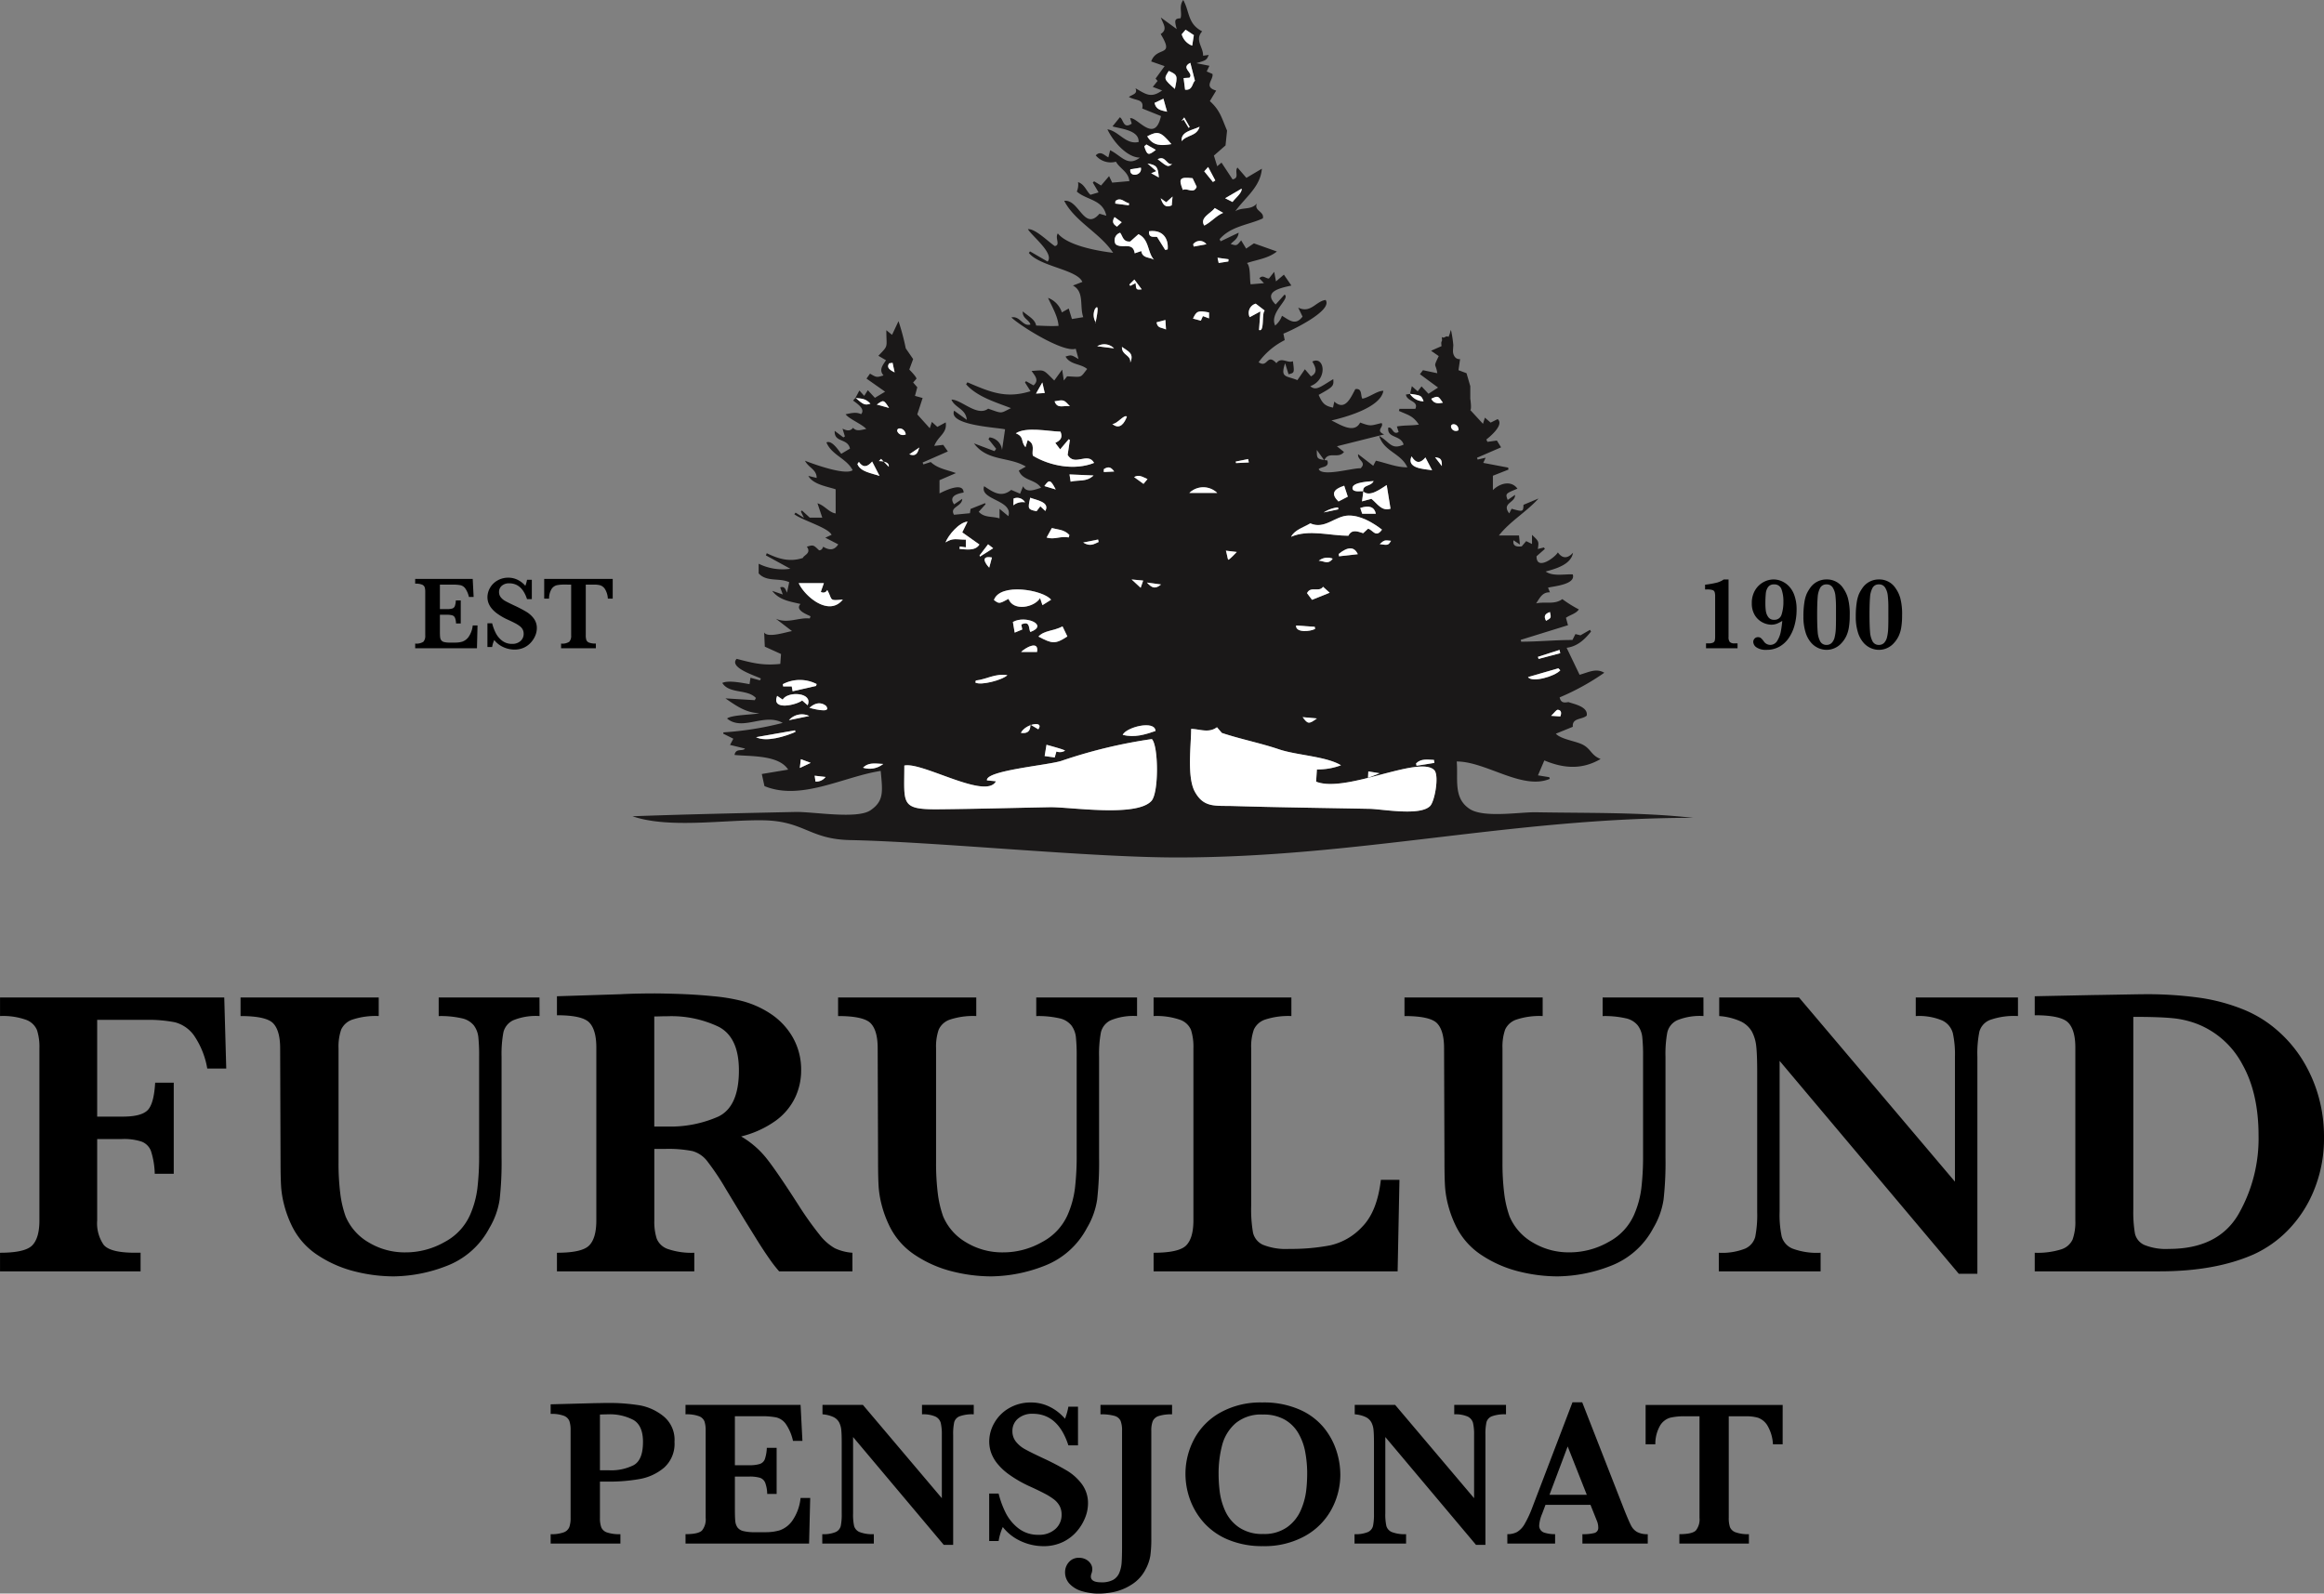 <svg xmlns="http://www.w3.org/2000/svg" xmlns:xlink="http://www.w3.org/1999/xlink" width="443.796" height="304.367" viewBox="0 0 443.796 304.367">
  <rect x="0" y="0" width="443.796" height="304.367" fill="#808080" stroke="none"/>
  <defs>
    <clipPath id="clip-path">
      <rect id="Rectangle_2" data-name="Rectangle 2" width="202.516" height="163.784" fill="none"/>
    </clipPath>
  </defs>
  <g id="Group_7" data-name="Group 7" transform="translate(-738.195 -396.184)">
    <g id="Group_2" data-name="Group 2" transform="translate(858.971 396.184)">
      <g id="Group_1" data-name="Group 1" transform="translate(0)" clip-path="url(#clip-path)">
        <path id="Path_1" data-name="Path 1" d="M42.575,76.015l.758-1.432.921,1.025.693-1.084,1.35,1.459,1.949-1.174-3.553-2.5.67-.947c1.263.744,1.263.744,2.581.341-.919-1.067-.174-1.91.473-2.9l-1.454-.851c2.005-2.1,1.518-1.447,1.518-4.882l1.092.883,1.233-2.613a43.808,43.808,0,0,1,1.382,5.19L53.6,68.583l-.735,2s1.41,1.406,1.365,1.75l-.63.72.791.913-.441,1.644,1.461.407-1.019,3.131,2.384,2.645.4-1.21,1.045.949,1.6-.858c.313,2.11-1.441,2.555-2.184,4.49l1.709-.2.884,1.258L55.411,88.34l.137.361,1.412-.454c1.366,1.265,2.967,1.433,4.811,2.111l-3.135,1.353v2.527c.546-.272,4.571-2.384,4.6-.16q-3.049.5-1.813,2.254l1.554-1.054c-.029,1.51-2.484,1.511-1.57,3.039l3.035-.295c.029-.183.08-.52.126-.818L67.334,96.1l.1.2-1.312,1.444c1.1,1.2,2.572.814,3.974,1.268V97.185l1.687,1.4c.974-3.117-5.566-3.071-4.626-5.72,1.649,1.075,3.228,2.292,5.167.7l1.7.73.574-1.428c.677,1.492,2.619.483,3.429.307-1.076-1.682-3.51-1.317-4.247-3.3l1.348-.759c-3.207-1.932-7.346-.954-9.913-4.432l3.916,1.48.326-.44-1.471-1.851.209-.339a2.694,2.694,0,0,1,2.38,2.424c.183-1.255.368-2.511.579-3.957-1.307-.354-10.92-.737-9.726-3.565l2.415,1.745c-.169-2.112-2.321-2.3-2.926-3.862,1.892-.012,4.918,3.335,7.007,1.733,2.807.971,2.237.947,4.356-.1-2.878-1.125-6.46-2.154-8.565-4.552l.248-.382c4.355,1.866,7.346,3.167,12.055,1.7l-1.064-1.679.2-.235,1.433.8c1.121-.986.3-1.787-.375-2.757,2.532-.15,2.076-.417,4.333,1.825l1.512-2.077c.122.791.2,1.322.32,2.08L83,71.874c2.984.142,2.437.356,3.831-1.4C85.56,69.415,83.608,69.7,82.7,68.1c1.12-.338,1.12-.338,2.484.485-.171-.634-.334-1.232-.536-1.98-2.335.818-10.671-4.39-12.285-5.98,1.672-.354,2.106,1.791,3.637,1.361-.263-.949-1.567-1.161-1.467-2.508,1.13.96,2.33,1.508,2.559,2.7,1.43.052,2.85.146,4.278.06-.139-1.853-1.265-3.679-2.008-5.346A4.387,4.387,0,0,1,82,59.673l1.309-.751.613,2.007,2.165-.353c-.741-2.063.265-4.846-1.971-6.042l1.8-.688C84.889,51.454,77.8,50.92,75.7,48.312l.217-.3,3.358,1.949c1.332-1.56-3.021-4.9-3.755-6.187,1.4-.146,3.974,2.482,5.134,3.224,1.146-.2-.037-1.566.577-2.415,1.823,2.3,7.515,3.344,10.555,3.7-2.488-3.792-7.288-5.943-9.337-9.928,2.845-.344,3.793,5.9,6.737,2.466l1.3.378c-.645-3.148-3.8-2.962-5.63-4.617a3.272,3.272,0,0,0,.232-1.8c1.256.425,1.532,1.628,2.368,2.423l1.552-.461c-.4-.691-.752-1.284-1.1-1.876l.248-.238,1.333.8,1.53-1.792.589,1.245,3.285-.293c-.175-1.771-1.813-2.364-2.566-3.708a3.718,3.718,0,0,1-3.857-1.207c.936-.951,1.634-.007,2.408.38.117-.471.212-.851.341-1.365,2.144,1.05,3.344,3.237,5.68,1.41-2.312,0-4.974-2.806-6.2-5.4,2.211.349,3.444,2.966,5.96,2.423.13-2.278-3.454-2.522-4.988-2.984l1.4-1.738c.717.344.6,2.346,2.268,1.217l-.311-1.039c1.35-.319,4.7,5.024,5.9-.415l-3.58-1.442c.358-1.867-1.1-1.419-2.55-2.2.693-.515,1.741-.563,1.255-1.668,2.016,1.161,2.974,1.957,5.093.42L99.362,16.6l.919-1.137-.384-.455,1.726-2.378-2.564-.894c1.094-3.038,4.571-.683,1.812-5.237,1.372-.889.518-1.829.028-3.158l3.041,2.217c-.495-1.768-.384-1.991.724-2.07C105,2.427,104.29,1.2,105.18,0c1.272,2.3.794,4.517,3.611,5.987-1.493,1.667.255,3.025.171,4.649l1.086-.135c-.436.991-.436.991-2.364,1.566l2.493.5-.519,1.08,1.1.474c.265,1.094-1.8,2.458.712,3.181-.423.7-.817,1.357-1.211,2.013,1.977,1.772,2.265,3.247,3.287,5.631-.1.96-.175,1.676-.295,2.829l-2.217,1.943.632,2.036.82-.694,2.113,3.208c1.406-.278.31-1.489.937-2.267l1.7,1.972,2.957-1.75c-.277,3.448-3.06,5.367-5.079,8.117,1.411-.842,3-.154,4.141-1.485-.675,1.419,1.478,1.511,1.121,2.86-2.707,1.248-6.128,1.47-8.255,3.983.064.132.129.262.193.393l3.443-1.647c-.12,1.234-1,1.56-1.51,2.165,1.143.35,1.143.35,1.99-.7l.954,1.574,1.475-1c-.078-.039,4.4,1.559,4.394,1.553-1.619,1.309-3.672,1.525-5.719,2.2.746.684.475,3.037.707,4.066l2.544-.215-.882-.933c.677-.745,1.177.05,1.829.041l1.009-1.275c.137.733.221,1.19.34,1.82l1.51-1.282,1.43,2.079c-1.9.431-5.566,1.087-3.006,3.617.554-.617,1.11-1.234,1.7-1.893,1.2.743-2.985,3.408-1.792,5.916a4.252,4.252,0,0,0,1.3-1.861c1.295.714,2.54,2.019,3.929.149l-.826-1.717c2.4,1.19,3.388-1.248,5.234-1.453,1.481,2.08-6.994,6.054-8.062,6.425.1.5.176.872.251,1.242a13.846,13.846,0,0,0-4.987,4.221c1.792,1.217,1.539-1.83,3.4.182.957-1.289,2.106.088,3.153-.375.294,2.223.294,2.223-.834,2.491-.187-.6-.375-1.209-.653-2.1-.974,2.852.211,2.336,2.342,3.22l1.432-2.077,1.16,1.358c1.361-.7.894-1.772.256-2.827,2.345-1.169,3.028,3.432-.39,4.71,1.138.963,1.979.077,4.392-1.35.114,1.334,0,1.454-2.791,3.005.666,1.511,1.1,2.11,2.741,2.429l.25-1.148c2.093,1.906,3.179-.855,4.014-2.378,1.378-.221.959,1.248,1.345,1.82,1.236-.2,2.97-1.588,4.01-1.495-.542,3.219-7.28,5.045-9.914,5.658,1.47.665,4.322,2.669,5.478.4,2.094.765,1.957.6,4.093.094.543.733-1.282,1.429.488,2.17l-9.017,2.265,1.35,1.085c-1.079,1.416-3.008-.251-3.75,1.611l-1.44-1.99c0,1.724.008,1.736,2.015,2,.416,1.419-1.071,1.114-1.657,1.661.634,1.522,6.611-.274,8-.155,1.259-1.212-.651-1.525-.472-2.705l2.889,2.221c.166-.319.35-.667.51-.973,2.093.47,3.886,1.27,6.007,1.27-1.206-2.706-4.473-3-5.379-6,2.009,1.126,2.274,2.753,4.666,1.657-.536-1.892-3.188-1.146-2.934-3.234.87-.234.855,1.528,1.982.817l-.339-1.046c1.6-.269,2.634-.13,4.2-.356-1.131-1.717-2.027-1.8-3.8-2.616q.046-.2.092-.395h3.032c.715-1.525-1.664-1.4-1.789-2.738l.767-.105a3.128,3.128,0,0,0,2.593,1.4c-.451-1.111-.451-1.111-2.573-1.426l.339-1.461,1.116.983.737-.943,1.324,1.41,1.83-1.186-3.459-2.553.574-.765,2.74.58c-.3-2.032-.847-.936.273-3.273l-1.463-1.021,2-.883c-.186-1.426.225-.364.044-1.75.506.406.793-.392,1.282,0,.428-.972.2-.708.472-1.338a21.931,21.931,0,0,1,.429,2.69c.077.333-.126,1.261,0,1.766.325,1.307,1.316,1.107,1.316,1.107l-.31,2.121,1.537.58.718,2.473v2.384s.3,2.006,0,2.175l2.425,2.633c.14-.451.228-.734.365-1.178l1.1.947,1.337-.669c1.426,1.173-2.053,3.8-2.161,3.9l.211.443,1.8-.252.806,1.3-4.6,1.991c.041.115.081.231.122.346l1.53-.356c-.217.469-.354.764-.458.989l4.759.9c.019.127.036.255.055.382l-2.973,1.172v2.744c1.4-1.382,3.556-1.868,4.689-.272-2.313.946-2.313.946-1.863,2.153l1.4-.967c.123,1.5-2.657,1.552-1.1,3.532l.441-.885c2.178.607,2.236.584,2.273-.751l2.875-1.205c-2.351,2.6-5.417,4.324-7.571,7.063H169.3c.05.524.093.976.164,1.722l-1.22-.8q-.244,1.4,1.57,1.155l.855-1,1.108.548v-1.744c1.333,1.25,1.333,1.25,1.113,2.7l1.163-.293.186.278-1.593,1.4c-.028,2.84,3.515.245,4.072-.735.841,1.183,1.819,1.242,2.89.069-.362,2.255-3.311,3.064-5.222,3.58,1.393.982,3.56.467,5.176.55.642,1.95-3.692,2.258-4.722,2.537l.364.894c-1.44-.07-1.924,1.049-2.635,2.111,1.711-.4,3.488.3,5-.82a23.981,23.981,0,0,0,3.156,1.969c-.569.83-1.6,1-2.464,1.6l.39,1.416-9.033,2.8.091.347c3.288,0,6.521-.327,9.795-.327l.567-1.128.962.24,1.819-1.046.2.327c-1.221,1.522-2.591,2.833-4.661,3.1l2.477,5.152c1.695-.461,3.16-1.322,4.712-.382a46.019,46.019,0,0,1-8.523,4.7c.251,1.169.982,1,1.689.9.962.365,3.8.849,3.478,2.59-.918.8-2.809.389-2.652,2.128l-3.244,1.322c1.034,1.108,3.907,1.4,5.252,2.149,1.5.84,1.517,1.994,3.3,2.679-3.675,2.156-7.215,1.745-10.748.276-.426,1-.779,1.827-1.216,2.85l2.16.349.1.324c-5.264,2.205-12.168-3.322-17.773-3.322.3,3.39-.708,6.97,2.471,9.063,2.686,1.769,9.615.58,12.614.635,9.987.182,20.1-.036,30.035,1.063-34.428,0-64.039,7.572-98.468,7.57-16.972,0-45.54-2.96-62.507-3.32-7.751-.164-8.725-3.609-16.477-3.776C17.7,156.532,6.956,158.308,0,155.9c10.377-.378,20.753-.6,31.134-.82,3.361-.07,11.753,1.43,14.329-.328,2.621-1.789,2.3-3.637,1.943-7.512-6.991,1.06-15.222,5.79-22.2,2.9-.187-.856-.347-1.584-.505-2.311l5.03-.837c-1.8-2.865-7.4-2.5-10.237-2.8.241-1.375,1.524-.615,2.008-1.22l-2.871-.7.632-1.182-1.927-.962c.013-.084.026-.169.039-.253A60.71,60.71,0,0,0,28.7,138.07c-3.555-1.971-7.668,1.654-10.637-.838.915-.739,5.293-.716,6.143-1.022-2.529-.066-4.411-1.411-6.453-2.826l5.6.344.221-.414c-1.6-1.758-5.107-.734-6.417-2.878,1.2-.576,3.919.029,5.2.228.068-.461.118-.8.18-1.221l1.806.5q.089-.175.18-.35c-.932-.505-6.2-2.066-4.627-3.758,3.182.832,5.108,1.308,8.334.964.03-.4.084-1.1.143-1.887l-3.1-1.408c-.045-1-.078-1.731-.122-2.708.707,1.142,4.444-.164,5.32-.258l-3.092-2.372c2.255,1.007,4.356-.275,6.478-.042l.148-.416c-.587-.33-3.066-1.169-1.909-2.348-2-.485-4.039-.72-5.408-2.508l2.022.691c-.231-.628-.362-.983-.5-1.358.876-.286,1.015.4,1.3,1,.15-.7.286-1.328.428-1.991-1.961-.886-4.287.014-5.838-1.68V107.67a10.355,10.355,0,0,0,6.054.961l-4.673-2.556q.084-.207.166-.413c2.138,1.034,4.317,1.762,6.9.9.183-.57,1.666-.865.755-2.153,1.245-.354,1.245-.354,2.337.7q.562,0,.773-.69c1.268.768,2.183.646,2.884-.447l-2.47-1.279,1.2-.547c-.639-1.38-5.642-2.777-7.114-3.931l.235-.3,1.6.99c-.264-.547-.419-.868-.575-1.19l.187-.225,1.5,1.38h2.388l-.92-2.746c1.41.435,2.185,1.745,3.474,1.943V93.455c-1.588-.536-4.309-.912-5.216-2.563l1.589.389c.019-1.618-1.56-1.942-2.227-3.283,1.614.634,7.683,2.845,9.1,1.807-1.142-2.249-4.01-2.881-5.005-5.307,1.083-.529,2.446,1.749,2.83,2.173l1.668-.986c-.446-2.074-3.046-1.055-2.919-3.395l1.656,1.249.292-.186c-.129-.423-.259-.847-.454-1.484.77.388,1.472.539,2.009-.161.659.728,1.419.433,2.525.217-.81-.916-3.275-1.9-3.944-2.8,1.585-.365,2.173-.369,2.96-.027.923-1.037-.992-2.145-1.533-2.607l.471-.514c1.529,1.343,1.795,1.447,2.84,1.121-.791-.8-1.245-.975-2.868-1.087m96.968,17.834c-.15-1.325,1.478-.871,1.988-1.97-.5.08-4.118.14-4.034,1.379.055.824,1.587.519,2.081.56l-.262,1.942,1.792-.488c1.156.915,1.928,2.416,3.653,1.89-.247-1.532-.473-2.936-.728-4.522-1.182.738-3.251,2.378-4.49,1.21M106.69,139.216c0,3.063-.828,9.182.7,11.98,1.717,3.144,3.909,2.649,7.432,2.754,8.647.258,17.3.361,25.951.531,2.424.048,9.647,1.424,11.559-.546.891-.918,1.758-5.86.782-6.853-2.848-2.9-16.935,4.484-22.56,2.205.054-.83.1-1.505.153-2.33a12.732,12.732,0,0,0,4.594-.794c-2.795-1.707-8.476-1.909-11.83-3.044-3.584-1.213-7.324-1.932-10.921-3.134l-.932-1.087c-1.611,1.181-3.264.335-4.929.317m-54.776,7c0,7.267-.815,8.41,6.443,8.348,7.1-.061,14.2-.262,21.3-.395,3.861-.073,16.567,1.96,19.44-1.193,1.457-1.6,1.346-10.592.084-11.821a95.437,95.437,0,0,0-17.316,4.179c-2.686.839-14.482,1.844-14.171,3.706l1.715.176c-1.894,3.616-14.126-3.788-17.5-3M83.1,86.885c.128-.861.276-1.851.423-2.84l-.207-.164-1.645,1.94-.929-1.234c.9-.44,1.489-.932.994-2.144-2.328-.059-6.568-.988-8.532.314,1.683.7.847,1.481,1.848,2.654l.418-1.351c1.561.754.7,2.145,1,2.977,3.277,1.984,8,2.851,11.685,1.37-1.221-2.167-3.7.763-5.058-1.523m53.62,15.437c.643-1.317,1.81-.8,2.816-.485l.933-.857c.9.186,1.474,1.856,2.664.178-1.738-1.335-4.094-2.739-6.4-2.69-2.566.055-4.521,2.724-7.289,1.488-1.157.71-3.022,1.244-3.665,2.565,3.37-1.464,7.36-.2,10.945-.2m-64.916,12.06c.935,2.433,4.944,1.64,6.032-.152.187.556.291.865.454,1.352l1.651-1.037c-1.508-1.885-9.743-3.294-10.914.052.989.744.989.744,2.776-.214m-40.054-3.006c1.06,2.409,5.729,6.524,8.42,3.136-2.754.248-1.877.13-2.977-1.831a.825.825,0,0,1-1.222.356l.58-1.661ZM99.609,49.617c-1.306-1.435-.869-3.861-2.979-4.895l-1.57,1.4c-1.388.135-1.44-1.074-1.929-1.671a1.506,1.506,0,0,0-.859,2.189c1.2.984,3.3-.573,3.64,1.739l1.262-.435c.2,1.428,1.587,1.121,2.436,1.669M63.991,99.625c-1.58.11-3.655,2.542-4.213,3.977,1.436-.927,2.083-.531,3.881-.531v1.463L62.5,104.37l-.049.474c1.272.084,3.009.437,3.8-.844l-3.277-2.322,1.011-2.053M27.631,132.9c-1.18,2.955,3.8,1.7,4.772.885l1.048.909c1.119-2.467-3.809-2.748-4.762-1.077l-1.058-.716m54.5-13.269c-1.707.913-3.519.744-4.6,1.95,2.568,1.327,3.155,1.54,5.519-.031l-.921-1.919m-7.875-.361c1.752-.812,1.361.8,1.729,1.429,3.605-1.335-.991-3.275-3.332-1.907.115.683.221,1.308.342,2.03l1.447-.6c-.063-.321-.118-.606-.186-.956M30.585,132.029l4.477-1.018q.056-.182.11-.364a6.989,6.989,0,0,0-6.459.026c.022.142.043.284.063.426h1.635c.05.273.1.549.173.93m69.3,7.583c-.1-2.145-5.643-.709-6.271.747,2.255.561,4.215-.034,6.271-.747m3.031-112.089c-2.042-2.4-2.567-2.563-4.613-1.491,1.073,1.9,2.76,1.815,4.613,1.491m16.735,35.5c1.094.455.461-3.192,1.085-3.7l-1.717-1.323a1.834,1.834,0,0,0-1.148,2.581l2.038-1.1c-.1,1.354-.178,2.44-.259,3.543M106.962,34.036c-2.449-.272-2.729.053-1.852,2.248.82-.491,2.054.868,2.635-.61l-.783-1.638m-.43-22.043c-2.008,1.025.762,1.9-.173,2.851l-1.113.068c.1.807.193,1.513.284,2.218,1.465.179,1.355-1.3,1.88-1.716-.326-1.27-.6-2.318-.878-3.421M79.064,142.248c-.133.811-.235,1.433-.352,2.151l1.924.278c.112-.4.2-.725.321-1.145a1.884,1.884,0,0,0,1.62-.14c.255-.132-3.008-1-3.513-1.144M83.3,102.642c.046-.152.092-.3.138-.454-.948-1.07-2.322-1.054-3.354-1.338l-1,1.806c1.515.476,2.533-.311,4.214-.015M78.84,97.6c.949-1.734-1.792-2.08-2.882-2.535-.484,2.168-.454,2.23,1.205,2.585l.725-.947.952.9m22.9-49.853.465-.122c.2-2.085-.965-3.809-3.56-3.455-.132,1.514,1.272.909,1.548,1.106l1.547,2.471M136.6,94.862c-.217-.662-.452-1.379-.687-2.093-2.2.708-2.5,1.639-1.094,3.008l1.78-.916m-3.463,18.347-1.262-1.137c-.777,1.131-2.356-.215-3.063,1.219l.955,1.272,3.371-1.354M109.2,43.081c1.382-.7,2.242-1.862,3.6-2.426l-1.6-.921c-.69.98-2.991,1.861-2.005,3.347M43.241,88.22l-.285.409c.573,1.508,2.816,1.772,4.227,2.272l-1.415-2.748c-.947,1.088-1.742,1.206-2.528.067m133.941,39.8-.369-.379-5.8,1.675c.759,1.113,5.134-.116,6.168-1.3m-28.4-40.859c-1.039,2.3,2.3,2.412,3.923,2.645-.4-.755-.792-1.509-1.277-2.436-1.013,1.207-1.82,1.132-2.646-.208m-45.2-70.177c.558-2.565.525-2.658-1.152-3.44-.986,1.525-.986,1.525,1.152,3.44M83.676,92c1.521-.382,3.025.111,4.374-1.187l-4.59-.2c.074.47.135.869.217,1.391M23.6,140.8c1.96,1,5.648-.167,7.524-1.014-.029-.1-.057-.2-.085-.293L23.6,140.8m82.744-46.649h5.321a3.813,3.813,0,0,0-5.321,0m.858-87.439-1.58-1.038-.738.877a3.236,3.236,0,0,0,2,2.171c.117-.745.215-1.371.315-2.01M65.577,129.967l-.1.382c1.025.643,5.258-.5,6.117-1.4-2.311-.378-4.069.835-6.012,1.014M110.1,59.677c-2.1-.406-2.375-.291-3.062,1.169l1.5.4.391-.874,1.17.434Zm-1.8-35.469c-1.379.678-3.658.909-3.413,2.757.941-1.241,2.857-.873,3.413-2.757M77.5,139.294c1.215-1.686-2.438-1.1-3.325.681q1.883.28,1.812-1.582l1.513.9M99.7,19.651c.278,1.263,1.132,1.4,2.392,1.686-.271-.963-.461-1.635-.7-2.491l-1.69.8m16.616,16.383-3.139,1.83,1.414.717c.321-.543,1.937-1.8,1.725-2.548M44.032,146.626a4.15,4.15,0,0,0,3.856-.716c-1.606-.087-2.816-.318-3.856.716m82.7-27.158c-.106,1.45,2.758,1.145,3.632.645l-.07-.4-3.563-.248M33.784,135.194c-.174-.083,4.561,1.352,3.153-.411q-1.466-1.087-3.153.411M77.26,124.528c.419-2.422-2.448-.656-3.042,0Zm75.882,21.18-.091-.574c-1.191-.037-2.43-.3-3.41.666q.041.226.082.451l3.419-.543M83.534,77.581c-1.16-1.255-1.16-1.255-2.921-.936.509,1.518,1.719.742,2.921.936m93.639,47.173-.135-.629-4.126,1.32c.041.135.081.27.122.4l4.139-1.1M98.144,27.591l-.406.342c.546,1.812.837,1.773,2.205.69l-1.8-1.032m43.813,70.528q-.4-1.945-2.977-1.1c.179.531.272.8.371,1.1Zm-7.086,7.682q.027.222.054.443l3.587-.4q-1-2.2-3.641-.047M94.416,79.569c-.522-.489-1.926,1.5-2.787,1.4,1.489,1.256,2.37-.288,2.787-1.4M33.757,136.75a3.275,3.275,0,0,0-3.875.8l3.875-.8M110.845,34.76l.456-.29-1.369-2.576-.742.83,1.656,2.036m-10.813-2.073-.974.4,1.459.808c-.18-2.046-.392-2.35-2.163-2.672l1.678,1.465m-6.557,33.57c-.073,1.616,1.766,1.5,1.584,3,.8-1.81-.45-2.154-1.584-3m9.66-28.72-1.209,1.09-1.062-.76c.367,1.012.767,1.955,2.116,1.359.039-.421.076-.831.155-1.689m51.623,39.375c-.918-1.341-.918-1.341-2.218-.758.5.978,1.325.94,2.218.758M100.089,61.56c.169,1.209,1.041.963,1.8,1.373-.044-.711-.073-1.164-.114-1.815l-1.685.442M95.075,32.343c-.274,1.613,2.344,1.222,2.011-.323l-2.011.323M80.829,93.489c-1-1.9-1.234-1.971-2.166-.652l2.166.652m-14.549,12.6c.032.071.063.142.094.213l2.505-1.591-.969-.755-1.631,2.134m47.041-.913c.092.141.372,1.705.438,1.729.2.076,1.621-1.463,1.646-1.481l-2.084-.248M91.962,66.531a2.608,2.608,0,0,0-3.207-.4l3.207.4m3.885-13.145-.969.969.2.24,1-.519c.116,1.282.116,1.282,1.174,1.191l-1.407-1.881M88.5,61.61c-.411,1.191,1.043-4.291-.17-2.6a2.69,2.69,0,0,0,.17,2.6m11.794-31.2c1.947,1.523,1.947,1.523,2.788.913-1.105.288-1.278-1.733-2.788-.913M98.352,91.5c-.94-.4-1.617-.933-2.556-.375l1.794,1.295.762-.919m-.109,19.764c1.062,1.17,1.662,1.21,2.691.369l-2.691-.369m-25.5-14.746a2.759,2.759,0,0,1,2.237-.571,1.745,1.745,0,0,0-2.2-.721l-.033,1.292M133.713,106.7a2.632,2.632,0,0,0-2.656.412c.834-.077,1.776.863,2.656-.412m-65.069-.218c-2.235-.413-1.3,1.129-.517,1.94l.517-1.94m9.624-33.428-1.2,2.119,1.666-.107c-.149-.647-.262-1.142-.462-2.012M49,77.911c-1.029-1.581-1.029-1.581-2.344-.643L49,77.911m40.019,25.608-.1-.474-2.851.57c1.367.867,2.139.244,2.953-.1m3.2-65.128q-.016.246-.032.491l2.591.332c.017-.127.034-.254.052-.381-.865-.179-1.58-1.267-2.611-.443m-.171,3.07c-.623,1.039-.115,1.41.461,1.834l.913-.847-1.374-.986m15.023,5.188.094.447,2.426-.446a1.572,1.572,0,0,0-2.52,0M175.2,116.9c-1.05.354-1.188.88-.735,1.675.984-.557.984-.557.735-1.675M127.981,136.97c.992,1.338,1.192,1.367,2.719.25l-2.719-.25M34.792,148.154q.082.56.164,1.119a2.237,2.237,0,0,0,1.923-.878l-2.087-.241m110.073-44.86c-1.282-.149-1.282-.149-2.167.626,1.607.235,1.607.235,2.167-.626M48.941,89.155c.1-.614-.344-1.023-1.9-1.09l.43-.437,1.471,1.527m104.322-1.827,1.3,1.683c.029-1.31-.211-1.539-1.3-1.683M52.187,82.964c-.175-1.311-1.816-1.457-1.612-.591a1.169,1.169,0,0,0,1.612.591m105.564-.8c.022-1.328-1.517-1.42-1.436-.642a.947.947,0,0,0,1.436.642m19.428,54.674c.272-.629.2-1.2-.453-1.271-.3-.033-.673.574-1.3,1.153l1.75.118M34.047,145.7,32.16,145c-.071.586-.125,1.019-.2,1.669l2.09-.974M95.32,110.68l1.728,1.591.48-1.382-2.208-.209m39.475-13.4c-.019-.125-.039-.25-.057-.375a6.228,6.228,0,0,0-2.734.967l2.792-.593m-21-47.34c.011-.141.022-.282.033-.423l-2.1-.286c.089.4.151.682.221,1l1.85-.287M117.7,88.326q-.065-.326-.131-.652l-2.366.481c.019.1.036.194.055.292l2.442-.121M105.37,22.43l-.543.7.427-.291.95,1.58.215-.156L105.37,22.43M54.778,85.472,52.866,86.78c1.468.511,1.624-.5,1.912-1.308m87.9,62.216-2.155-.351c-.018.369-.033.685-.059,1.221l2.214-.871M49.672,69.3l-.654.091c-.484.734-.086,1.175,1.046,1.729-.175-.813-.283-1.317-.392-1.82M90.011,89.61c0,.181,0,.363-.006.544l1.988-.1c-.755-1.1-1.365-.831-1.981-.448" fill="#1a1818"/>
        <path id="Path_2" data-name="Path 2" d="M137.783,179.782c1.665.018,3.317.864,4.929-.317l.931,1.086c3.6,1.2,7.338,1.921,10.922,3.134,3.354,1.135,9.035,1.337,11.83,3.045a12.733,12.733,0,0,1-4.6.793c-.054.826-.1,1.5-.152,2.331,5.625,2.279,19.712-5.1,22.56-2.205.975.992.108,5.934-.782,6.852-1.912,1.971-9.135.594-11.559.546-8.649-.17-17.3-.274-25.951-.532-3.523-.105-5.715.391-7.432-2.754-1.528-2.8-.7-8.917-.7-11.98" transform="translate(-31.093 -40.565)" fill="#fff"/>
        <path id="Path_3" data-name="Path 3" d="M67.067,187.446c3.373-.786,15.606,6.617,17.5,3l-1.716-.176c-.312-1.863,11.486-2.868,14.171-3.707a95.439,95.439,0,0,1,17.316-4.179c1.262,1.228,1.373,10.223-.083,11.821-2.874,3.154-15.579,1.121-19.44,1.193-7.1.134-14.2.334-21.3.395-7.257.062-6.443-1.081-6.443-8.348" transform="translate(-15.153 -41.225)" fill="#fff"/>
        <path id="Path_4" data-name="Path 4" d="M104.482,110.853c1.354,2.287,3.836-.644,5.058,1.524-3.682,1.481-8.409.615-11.686-1.371-.3-.832.557-2.223-1-2.977l-.418,1.351c-1-1.172-.165-1.952-1.848-2.654,1.964-1.3,6.2-.372,8.532-.313.5,1.211-.09,1.7-.995,2.144l.93,1.233,1.645-1.94.208.164c-.147.989-.294,1.978-.423,2.84" transform="translate(-21.379 -23.968)" fill="#fff"/>
        <path id="Path_5" data-name="Path 5" d="M173.457,131.079c-3.584,0-7.575-1.263-10.945.2.642-1.321,2.508-1.855,3.665-2.565,2.768,1.236,4.724-1.433,7.289-1.488,2.31-.05,4.666,1.354,6.4,2.69-1.19,1.678-1.763.008-2.664-.178l-.933.857c-1.006-.319-2.173-.832-2.816.485" transform="translate(-36.733 -28.757)" fill="#fff"/>
        <path id="Path_6" data-name="Path 6" d="M91.968,147.26c-1.787.958-1.787.958-2.776.214,1.171-3.346,9.405-1.936,10.914-.052l-1.651,1.037c-.163-.488-.267-.8-.454-1.352-1.088,1.793-5.1,2.585-6.032.152" transform="translate(-20.16 -32.878)" fill="#fff"/>
        <path id="Path_7" data-name="Path 7" d="M41.027,143.9h4.8l-.58,1.661a.825.825,0,0,0,1.222-.356c1.1,1.961.224,2.08,2.977,1.831-2.691,3.388-7.36-.728-8.42-3.136" transform="translate(-9.274 -32.527)" fill="#fff"/>
        <path id="Path_8" data-name="Path 8" d="M126.5,62.6c-.849-.548-2.232-.241-2.436-1.669l-1.262.435c-.344-2.312-2.439-.755-3.64-1.739a1.506,1.506,0,0,1,.859-2.189c.489.6.541,1.806,1.93,1.671l1.57-1.4c2.11,1.034,1.673,3.46,2.979,4.895" transform="translate(-26.894 -12.983)" fill="#fff"/>
        <path id="Path_9" data-name="Path 9" d="M180.229,120.906c1.239,1.166,3.309-.474,4.491-1.211.255,1.586.482,2.991.729,4.522-1.725.526-2.5-.975-3.653-1.89l-1.793.488.262-1.942Z" transform="translate(-40.687 -27.055)" fill="#fff"/>
        <path id="Path_10" data-name="Path 10" d="M81.449,128.721l-1.011,2.053,3.278,2.322c-.794,1.28-2.532.928-3.8.843l.049-.473,1.157.163v-1.463c-1.8,0-2.445-.4-3.881.532.558-1.436,2.633-3.867,4.213-3.977" transform="translate(-17.458 -29.095)" fill="#fff"/>
        <path id="Path_11" data-name="Path 11" d="M35.647,171.62l1.057.715c.954-1.669,5.881-1.389,4.763,1.078l-1.049-.909c-.974.813-5.953,2.07-4.771-.885" transform="translate(-8.017 -38.715)" fill="#fff"/>
        <path id="Path_12" data-name="Path 12" d="M104.768,154.575l.921,1.919c-2.364,1.571-2.951,1.358-5.519.031,1.079-1.206,2.891-1.037,4.6-1.95" transform="translate(-22.642 -34.939)" fill="#fff"/>
        <path id="Path_13" data-name="Path 13" d="M95.468,153.832c.068.35.123.635.186.956l-1.447.6c-.122-.722-.228-1.347-.343-2.03,2.341-1.368,6.938.572,3.333,1.907-.368-.628.022-2.241-1.729-1.429" transform="translate(-21.216 -34.558)" fill="#fff"/>
        <path id="Path_14" data-name="Path 14" d="M38.97,169.957c-.071-.381-.122-.657-.173-.93H37.162c-.021-.142-.043-.284-.063-.426a6.991,6.991,0,0,1,6.459-.026c-.036.122-.074.242-.11.364l-4.477,1.018" transform="translate(-8.386 -37.927)" fill="#fff"/>
        <path id="Path_15" data-name="Path 15" d="M127.229,180.067c-2.056.712-4.015,1.308-6.271.747.628-1.456,6.169-2.892,6.271-.747" transform="translate(-27.341 -40.455)" fill="#fff"/>
        <path id="Path_16" data-name="Path 16" d="M131.629,34.942c-1.853.324-3.54.409-4.613-1.49,2.046-1.073,2.57-.91,4.613,1.49" transform="translate(-28.71 -7.418)" fill="#fff"/>
        <path id="Path_17" data-name="Path 17" d="M154.031,79.957c.081-1.1.159-2.19.258-3.543l-2.038,1.1a1.834,1.834,0,0,1,1.148-2.581l1.717,1.323c-.624.512.009,4.159-1.085,3.7" transform="translate(-34.377 -16.937)" fill="#fff"/>
        <path id="Path_18" data-name="Path 18" d="M137.527,43.953c.28.584.514,1.074.783,1.637-.58,1.477-1.815.118-2.635.611-.876-2.2-.6-2.521,1.852-2.248" transform="translate(-30.565 -9.916)" fill="#fff"/>
        <path id="Path_19" data-name="Path 19" d="M137.269,15.5l.878,3.421c-.524.42-.414,1.895-1.88,1.716-.09-.705-.18-1.411-.284-2.218l1.114-.067c.935-.948-1.837-1.826.173-2.851" transform="translate(-30.737 -3.503)" fill="#fff"/>
        <path id="Path_20" data-name="Path 20" d="M102.052,183.791c.505.139,3.767,1.012,3.513,1.144a1.884,1.884,0,0,1-1.62.14c-.118.42-.21.746-.321,1.145l-1.925-.278c.118-.718.22-1.34.353-2.151" transform="translate(-22.987 -41.543)" fill="#fff"/>
        <path id="Path_21" data-name="Path 21" d="M106.4,132.1c-1.681-.3-2.7.491-4.214.015l1-1.806c1.032.285,2.406.269,3.354,1.338l-.138.454" transform="translate(-23.097 -29.453)" fill="#fff"/>
        <path id="Path_22" data-name="Path 22" d="M100.944,125.359l-.952-.9-.724.946c-1.659-.355-1.69-.417-1.206-2.585,1.091.455,3.832.8,2.882,2.535" transform="translate(-22.104 -27.763)" fill="#fff"/>
        <path id="Path_23" data-name="Path 23" d="M130.552,60.628,129,58.157c-.277-.2-1.68.408-1.548-1.105,2.6-.354,3.763,1.369,3.56,3.454l-.465.122" transform="translate(-28.808 -12.885)" fill="#fff"/>
        <path id="Path_24" data-name="Path 24" d="M175.73,121.955l-1.779.916c-1.406-1.368-1.1-2.3,1.093-3.008.235.714.47,1.431.687,2.093" transform="translate(-39.126 -27.093)" fill="#fff"/>
        <path id="Path_25" data-name="Path 25" d="M170.762,145.939l-3.371,1.354-.955-1.272c.707-1.435,2.286-.089,3.063-1.219l1.262,1.136" transform="translate(-37.62 -32.731)" fill="#fff"/>
        <path id="Path_26" data-name="Path 26" d="M141.017,54.686c-.985-1.485,1.314-2.367,2-3.347l1.6.921c-1.36.563-2.22,1.722-3.6,2.426" transform="translate(-31.82 -11.604)" fill="#fff"/>
        <path id="Path_27" data-name="Path 27" d="M55.786,113.965c.785,1.139,1.581,1.021,2.528-.067l1.415,2.748c-1.411-.5-3.655-.763-4.227-2.272l.285-.409" transform="translate(-12.545 -25.745)" fill="#fff"/>
        <path id="Path_28" data-name="Path 28" d="M227.126,165.3c-1.033,1.179-5.408,2.409-6.168,1.295l5.8-1.674.369.379" transform="translate(-49.944 -37.278)" fill="#fff"/>
        <path id="Path_29" data-name="Path 29" d="M192.172,112.619c.827,1.34,1.633,1.416,2.646.209.485.926.881,1.681,1.277,2.436-1.618-.233-4.962-.344-3.923-2.645" transform="translate(-43.393 -25.456)" fill="#fff"/>
        <path id="Path_30" data-name="Path 30" d="M133.3,20.942c-2.138-1.916-2.138-1.916-1.151-3.44,1.676.782,1.709.876,1.151,3.44" transform="translate(-29.727 -3.956)" fill="#fff"/>
        <path id="Path_31" data-name="Path 31" d="M108.05,118.465c-.081-.522-.144-.922-.217-1.391l4.59.2c-1.349,1.3-2.853.8-4.374,1.186" transform="translate(-24.374 -26.463)" fill="#fff"/>
        <path id="Path_32" data-name="Path 32" d="M30.5,181.534l7.439-1.307c.028.1.056.2.084.293-1.875.847-5.563,2.012-7.524,1.014" transform="translate(-6.893 -40.738)" fill="#fff"/>
        <path id="Path_33" data-name="Path 33" d="M137.406,121.328a3.812,3.812,0,0,1,5.321,0Z" transform="translate(-31.059 -27.181)" fill="#fff"/>
        <path id="Path_34" data-name="Path 34" d="M137.837,8.366c-.1.638-.2,1.265-.315,2.008a3.23,3.23,0,0,1-2-2.17l.738-.877,1.58,1.039" transform="translate(-30.632 -1.656)" fill="#fff"/>
        <path id="Path_35" data-name="Path 35" d="M84.7,167.607c1.943-.179,3.7-1.392,6.012-1.014-.859.9-5.091,2.039-6.117,1.4l.1-.382" transform="translate(-19.121 -37.639)" fill="#fff"/>
        <path id="Path_36" data-name="Path 36" d="M179.734,120.652c-.5-.041-2.026.265-2.081-.56-.083-1.238,3.535-1.3,4.035-1.378-.511,1.1-2.139.645-1.989,1.971l.036-.032" transform="translate(-40.155 -26.833)" fill="#fff"/>
        <path id="Path_37" data-name="Path 37" d="M141.364,77.046v1.133l-1.169-.435c-.139.31-.277.618-.392.874l-1.5-.4c.687-1.459.963-1.575,3.062-1.169" transform="translate(-31.261 -17.369)" fill="#fff"/>
        <path id="Path_38" data-name="Path 38" d="M138.926,31.277c-.556,1.884-2.473,1.516-3.413,2.757-.245-1.848,2.034-2.079,3.413-2.757" transform="translate(-30.626 -7.07)" fill="#fff"/>
        <path id="Path_39" data-name="Path 39" d="M99.164,179.682l-1.513-.9q.071,1.862-1.812,1.582c.887-1.778,4.54-2.367,3.325-.681" transform="translate(-21.663 -40.388)" fill="#fff"/>
        <path id="Path_40" data-name="Path 40" d="M128.818,25.155l1.69-.8.7,2.491c-1.259-.288-2.114-.423-2.392-1.686" transform="translate(-29.117 -5.504)" fill="#fff"/>
        <path id="Path_41" data-name="Path 41" d="M149.37,46.558c.212.746-1.4,2-1.725,2.548l-1.414-.717,3.139-1.83" transform="translate(-33.053 -10.524)" fill="#fff"/>
        <path id="Path_42" data-name="Path 42" d="M56.89,189.214c1.041-1.035,2.251-.8,3.857-.716a4.151,4.151,0,0,1-3.857.716" transform="translate(-12.859 -42.588)" fill="#fff"/>
        <path id="Path_43" data-name="Path 43" d="M163.736,154.359l3.563.248q.034.2.069.4c-.874.5-3.738.8-3.632-.645" transform="translate(-37.009 -34.891)" fill="#fff"/>
        <path id="Path_44" data-name="Path 44" d="M43.65,174.424q1.687-1.5,3.152-.411c1.409,1.763-3.327.328-3.152.411" transform="translate(-9.865 -39.23)" fill="#fff"/>
        <path id="Path_45" data-name="Path 45" d="M98.935,160.535H95.893c.594-.656,3.46-2.422,3.042,0" transform="translate(-21.675 -36.007)" fill="#fff"/>
        <path id="Path_46" data-name="Path 46" d="M196.844,188.078l-3.419.543q-.041-.226-.082-.451c.981-.964,2.219-.7,3.411-.666l.091.574" transform="translate(-43.702 -42.369)" fill="#fff"/>
        <path id="Path_47" data-name="Path 47" d="M107.077,99.913c-1.2-.193-2.412.582-2.921-.936,1.761-.32,1.761-.32,2.921.936" transform="translate(-23.543 -22.332)" fill="#fff"/>
        <path id="Path_48" data-name="Path 48" d="M227.672,161.005l-4.139,1.1q-.06-.2-.122-.4l4.126-1.32.135.629" transform="translate(-50.499 -36.251)" fill="#fff"/>
        <path id="Path_49" data-name="Path 49" d="M126.688,35.65l1.8,1.032c-1.368,1.083-1.659,1.121-2.205-.69l.406-.342" transform="translate(-28.544 -8.058)" fill="#fff"/>
        <path id="Path_50" data-name="Path 50" d="M182.546,126.379H179.94c-.1-.295-.192-.568-.37-1.1q2.58-.845,2.976,1.1" transform="translate(-40.589 -28.26)" fill="#fff"/>
        <path id="Path_51" data-name="Path 51" d="M174.26,136.392q2.645-2.148,3.642.046l-3.587.4c-.019-.148-.036-.295-.054-.443" transform="translate(-39.389 -30.589)" fill="#fff"/>
        <path id="Path_52" data-name="Path 52" d="M121.176,102.784c-.418,1.11-1.3,2.654-2.788,1.4.861.1,2.265-1.888,2.788-1.4" transform="translate(-26.76 -23.215)" fill="#fff"/>
        <path id="Path_53" data-name="Path 53" d="M42.484,176.6l-3.875.8a3.276,3.276,0,0,1,3.875-.8" transform="translate(-8.727 -39.849)" fill="#fff"/>
        <path id="Path_54" data-name="Path 54" d="M142.733,44.075l-1.655-2.036.743-.83,1.369,2.575-.457.291" transform="translate(-31.889 -9.315)" fill="#fff"/>
        <path id="Path_55" data-name="Path 55" d="M128.756,41.805l-1.678-1.465c1.772.322,1.984.626,2.163,2.672l-1.459-.808.974-.4" transform="translate(-28.724 -9.118)" fill="#fff"/>
        <path id="Path_56" data-name="Path 56" d="M120.773,85.607c1.134.843,2.385,1.187,1.584,3,.182-1.492-1.657-1.381-1.584-3" transform="translate(-27.298 -19.35)" fill="#fff"/>
        <path id="Path_57" data-name="Path 57" d="M132.592,48.5c-.079.858-.117,1.267-.156,1.689-1.348.6-1.748-.347-2.115-1.359l1.061.76,1.21-1.09" transform="translate(-29.457 -10.962)" fill="#fff"/>
        <path id="Path_58" data-name="Path 58" d="M199.307,99.044c-.893.182-1.72.219-2.218-.759,1.3-.581,1.3-.581,2.218.759" transform="translate(-44.549 -22.132)" fill="#fff"/>
        <path id="Path_59" data-name="Path 59" d="M129.32,79.409,131,78.966c.04.651.07,1.106.115,1.816-.758-.41-1.631-.165-1.8-1.374" transform="translate(-29.231 -17.849)" fill="#fff"/>
        <path id="Path_60" data-name="Path 60" d="M122.835,41.695l2.011-.323c.334,1.545-2.286,1.936-2.011.323" transform="translate(-27.76 -9.352)" fill="#fff"/>
        <path id="Path_61" data-name="Path 61" d="M103.8,120.34l-2.167-.652c.933-1.32,1.169-1.251,2.167.652" transform="translate(-22.973 -26.851)" fill="#fff"/>
        <path id="Path_62" data-name="Path 62" d="M85.637,136.45l1.631-2.135.969.756-2.505,1.59-.094-.212" transform="translate(-19.357 -30.36)" fill="#fff"/>
        <path id="Path_63" data-name="Path 63" d="M146.416,135.892l2.084.248c-.026.019-1.443,1.558-1.646,1.482-.066-.025-.346-1.588-.438-1.73" transform="translate(-33.095 -30.716)" fill="#fff"/>
        <path id="Path_64" data-name="Path 64" d="M117.882,85.73l-3.208-.4a2.609,2.609,0,0,1,3.208.4" transform="translate(-25.92 -19.199)" fill="#fff"/>
        <path id="Path_65" data-name="Path 65" d="M123.555,68.977l1.407,1.88c-1.058.091-1.058.091-1.174-1.19l-1,.519-.2-.24.969-.969" transform="translate(-27.709 -15.591)" fill="#fff"/>
        <path id="Path_66" data-name="Path 66" d="M114.219,78.748a2.7,2.7,0,0,1-.17-2.6c1.214-1.69-.241,3.792.17,2.6" transform="translate(-25.721 -17.138)" fill="#fff"/>
        <path id="Path_67" data-name="Path 67" d="M129.584,39.238c1.51-.82,1.683,1.2,2.788.913-.841.611-.841.611-2.788-.913" transform="translate(-29.29 -8.825)" fill="#fff"/>
        <path id="Path_68" data-name="Path 68" d="M126.329,118.041l-.762.92-1.794-1.295c.939-.557,1.617-.023,2.556.375" transform="translate(-27.977 -26.543)" fill="#fff"/>
        <path id="Path_69" data-name="Path 69" d="M126.934,143.757l2.691.368c-1.029.842-1.629.8-2.691-.368" transform="translate(-28.691 -32.494)" fill="#fff"/>
        <path id="Path_70" data-name="Path 70" d="M93.987,124.284q.016-.645.032-1.292a1.744,1.744,0,0,1,2.2.721,2.755,2.755,0,0,0-2.236.571" transform="translate(-21.244 -27.767)" fill="#fff"/>
        <path id="Path_71" data-name="Path 71" d="M171.988,137.8c-.88,1.275-1.822.334-2.657.412a2.634,2.634,0,0,1,2.657-.412" transform="translate(-38.275 -31.099)" fill="#fff"/>
        <path id="Path_72" data-name="Path 72" d="M88.284,137.556l-.517,1.939c-.788-.81-1.718-2.351.517-1.939" transform="translate(-19.639 -31.077)" fill="#fff"/>
        <path id="Path_73" data-name="Path 73" d="M100.776,94.385c.2.871.313,1.365.462,2.012l-1.666.107c.406-.714.708-1.248,1.2-2.119" transform="translate(-22.507 -21.334)" fill="#fff"/>
        <path id="Path_74" data-name="Path 74" d="M191.872,97.187c2.121.314,2.121.314,2.573,1.426a3.124,3.124,0,0,1-2.593-1.4l.02-.024" transform="translate(-43.365 -21.968)" fill="#fff"/>
        <path id="Path_75" data-name="Path 75" d="M62.631,100.291l-2.344-.643c1.315-.937,1.315-.937,2.344.643" transform="translate(-13.627 -22.38)" fill="#fff"/>
        <path id="Path_76" data-name="Path 76" d="M114.159,133.614c-.814.34-1.587.963-2.953.1l2.851-.57c.034.158.069.316.1.474" transform="translate(-25.136 -30.094)" fill="#fff"/>
        <path id="Path_77" data-name="Path 77" d="M119.153,49.515c1.031-.825,1.745.264,2.611.441-.017.128-.034.255-.052.382l-2.591-.332.033-.491" transform="translate(-26.925 -11.123)" fill="#fff"/>
        <path id="Path_78" data-name="Path 78" d="M118.858,53.569l1.374.986-.913.847c-.576-.423-1.084-.795-.461-1.834" transform="translate(-26.801 -12.108)" fill="#fff"/>
        <path id="Path_79" data-name="Path 79" d="M138.351,60.087a1.572,1.572,0,0,1,2.52,0l-2.426.446-.094-.447" transform="translate(-31.272 -13.439)" fill="#fff"/>
        <path id="Path_80" data-name="Path 80" d="M226.087,151.034c.248,1.118.248,1.118-.735,1.675-.453-.794-.315-1.32.735-1.675" transform="translate(-50.882 -34.139)" fill="#fff"/>
        <path id="Path_81" data-name="Path 81" d="M165.357,176.972l2.719.25c-1.526,1.118-1.726,1.088-2.719-.25" transform="translate(-37.376 -40.002)" fill="#fff"/>
        <path id="Path_82" data-name="Path 82" d="M44.953,191.422l2.087.241a2.235,2.235,0,0,1-1.923.878q-.082-.56-.164-1.119" transform="translate(-10.161 -43.268)" fill="#fff"/>
        <path id="Path_83" data-name="Path 83" d="M55.009,98.205c1.624.112,2.077.284,2.868,1.087-1.046.327-1.311.222-2.84-1.121l-.028.033" transform="translate(-12.434 -22.19)" fill="#fff"/>
        <path id="Path_84" data-name="Path 84" d="M186.54,133.439c-.56.861-.56.861-2.167.627.885-.775.885-.775,2.167-.627" transform="translate(-41.675 -30.144)" fill="#fff"/>
        <path id="Path_85" data-name="Path 85" d="M62.679,114.747l-1.471-1.527-.43.437c1.558.067,2,.476,1.9,1.09" transform="translate(-13.738 -25.592)" fill="#fff"/>
        <path id="Path_86" data-name="Path 86" d="M198.023,112.834c1.087.143,1.327.372,1.3,1.683l-1.3-1.683" transform="translate(-44.76 -25.504)" fill="#fff"/>
        <path id="Path_87" data-name="Path 87" d="M66.952,106.863a1.17,1.17,0,0,1-1.613-.591c-.2-.867,1.438-.721,1.613.591" transform="translate(-14.765 -23.898)" fill="#fff"/>
        <path id="Path_88" data-name="Path 88" d="M203.4,105.825a.947.947,0,0,1-1.436-.642c-.082-.779,1.458-.687,1.436.642" transform="translate(-45.651 -23.663)" fill="#fff"/>
        <path id="Path_89" data-name="Path 89" d="M228.413,176.426l-1.75-.118c.624-.58,1-1.186,1.3-1.153.656.072.724.642.453,1.271" transform="translate(-51.234 -39.591)" fill="#fff"/>
        <path id="Path_90" data-name="Path 90" d="M43.379,188.047l-2.09.973c.079-.649.132-1.082.2-1.668l1.887.7" transform="translate(-9.333 -42.348)" fill="#fff"/>
        <path id="Path_91" data-name="Path 91" d="M123.158,143l2.207.208c-.193.559-.313.9-.479,1.383L123.158,143" transform="translate(-27.838 -32.324)" fill="#fff"/>
        <path id="Path_92" data-name="Path 92" d="M173.346,125.581l-2.792.593a6.228,6.228,0,0,1,2.734-.967l.058.375" transform="translate(-38.551 -28.301)" fill="#fff"/>
        <path id="Path_93" data-name="Path 93" d="M146.423,64.318l-1.849.288c-.07-.314-.132-.6-.22-1l2.1.286-.035.423" transform="translate(-32.629 -14.378)" fill="#fff"/>
        <path id="Path_94" data-name="Path 94" d="M151.347,113.931l-2.443.121c-.018-.1-.036-.2-.054-.292l2.366-.481c.043.217.087.435.131.652" transform="translate(-33.645 -25.605)" fill="#fff"/>
        <path id="Path_95" data-name="Path 95" d="M135.985,28.98l1.049,1.833-.215.156-.95-1.58-.427.291.543-.7" transform="translate(-30.615 -6.55)" fill="#fff"/>
        <path id="Path_96" data-name="Path 96" d="M70.217,110.434c-.289.808-.445,1.819-1.912,1.308l1.912-1.308" transform="translate(-15.439 -24.962)" fill="#fff"/>
        <path id="Path_97" data-name="Path 97" d="M183.7,190.718l-2.214.871c.026-.536.041-.852.059-1.221l2.156.351" transform="translate(-41.022 -43.03)" fill="#fff"/>
        <path id="Path_98" data-name="Path 98" d="M63.928,89.54l.392,1.82c-1.132-.554-1.529-.995-1.046-1.729l.654-.091" transform="translate(-14.256 -20.239)" fill="#fff"/>
        <path id="Path_99" data-name="Path 99" d="M116.3,115.682c.616-.383,1.226-.655,1.981.448l-1.988.1c0-.181,0-.363.006-.544" transform="translate(-26.286 -26.072)" fill="#fff"/>
      </g>
    </g>
    <path id="Path_110" data-name="Path 110" d="M-179.6-38.729h-3.626a15.888,15.888,0,0,0-2.565-6.365,6.527,6.527,0,0,0-3.587-2.469,25.673,25.673,0,0,0-5.535-.463h-9.335v18.477h4.9q3.472,0,4.706-1.2t1.466-5.285h3.549v17.4h-3.626a15.509,15.509,0,0,0-.714-4.32,3.087,3.087,0,0,0-1.774-1.813,10.687,10.687,0,0,0-3.761-.5h-4.745V-9.721A7.2,7.2,0,0,0-203-5.053q1.254,1.5,5.96,1.5h1.08V0H-222.8V-3.549q4.783,0,6.153-1.408t1.369-4.764V-42.586a10.44,10.44,0,0,0-.463-3.491,3.586,3.586,0,0,0-2.1-1.967,13.066,13.066,0,0,0-4.957-.714v-3.549h42.817Zm59.829-10.029a11.426,11.426,0,0,0-5.034.81,3.442,3.442,0,0,0-1.871,2.314A22.438,22.438,0,0,0-127.025-41v19.287a64.224,64.224,0,0,1-.366,8,14.872,14.872,0,0,1-1.948,5.42,15.444,15.444,0,0,1-8.2,7.271A28.642,28.642,0,0,1-147.662.964a30.555,30.555,0,0,1-7.387-.945,22.763,22.763,0,0,1-7.078-3.105,13.946,13.946,0,0,1-4.976-5.67,21.122,21.122,0,0,1-1.427-3.877,19.033,19.033,0,0,1-.6-3.665q-.1-1.717-.1-4.494l-.077-21.794q0-3.395-1.331-4.783t-6.23-1.389v-3.549h26.385v3.549a14.06,14.06,0,0,0-5.015.675,3.616,3.616,0,0,0-2.16,1.929,9.974,9.974,0,0,0-.5,3.568v21.794a46.294,46.294,0,0,0,.328,5.883,20.521,20.521,0,0,0,1.022,4.417,10.445,10.445,0,0,0,4.455,5,13.288,13.288,0,0,0,6.924,1.871,14.994,14.994,0,0,0,7.541-1.987,10.835,10.835,0,0,0,4.841-5.15,18.316,18.316,0,0,0,1.408-5.111,52.127,52.127,0,0,0,.328-6.307V-41a33.471,33.471,0,0,0-.154-3.78,4.572,4.572,0,0,0-.849-2.179,4,4,0,0,0-2.3-1.369,18.03,18.03,0,0,0-4.417-.424v-3.549h19.249ZM-60.021,0h-14a26.288,26.288,0,0,1-1.909-2.469q-1.138-1.62-2.488-3.8t-2.237-3.607l-3.549-5.863a49.22,49.22,0,0,0-3.607-5.381,5.383,5.383,0,0,0-2.777-1.852,23.9,23.9,0,0,0-5.3-.405h-1.967V-9.721A10.682,10.682,0,0,0-97.4-6.249,3.507,3.507,0,0,0-95.22-4.243a13.913,13.913,0,0,0,5,.694V0h-26.23V-3.549q4.783,0,6.153-1.389t1.369-4.783V-42.74q0-3.356-1.331-4.764t-6.191-1.408v-3.626l12.112-.386q1.389-.077,3.182-.116t3.337-.039q1.2,0,3.973.077,3.9.116,7.291.463a34.385,34.385,0,0,1,5.362.887,18.2,18.2,0,0,1,5.5,2.43,13.356,13.356,0,0,1,4.243,4.475A12.435,12.435,0,0,1-69.819-38.3a12.037,12.037,0,0,1-1.138,5.092,11.756,11.756,0,0,1-3.665,4.4,19.154,19.154,0,0,1-6.654,3.047,17.385,17.385,0,0,1,4.783,4.108q1.967,2.449,6.172,9.007A63.854,63.854,0,0,0-66.309-7,9.947,9.947,0,0,0-63.4-4.417a9.438,9.438,0,0,0,3.375.868ZM-81.7-38.381q0-6.249-3.8-8.293a20.93,20.93,0,0,0-9.933-2.044q-.849,0-1.331.019t-1.1.019v21.023h2.43a22.589,22.589,0,0,0,9.779-1.89Q-81.7-31.438-81.7-38.381ZM-5.67-48.758a11.426,11.426,0,0,0-5.034.81,3.442,3.442,0,0,0-1.871,2.314A22.438,22.438,0,0,0-12.922-41v19.287a64.224,64.224,0,0,1-.366,8,14.872,14.872,0,0,1-1.948,5.42,15.444,15.444,0,0,1-8.2,7.271A28.642,28.642,0,0,1-33.56.964,30.555,30.555,0,0,1-40.947.019a22.763,22.763,0,0,1-7.078-3.105A13.946,13.946,0,0,1-53-8.756a21.122,21.122,0,0,1-1.427-3.877,19.033,19.033,0,0,1-.6-3.665q-.1-1.717-.1-4.494L-55.2-42.586q0-3.395-1.331-4.783t-6.23-1.389v-3.549h26.385v3.549a14.06,14.06,0,0,0-5.015.675,3.616,3.616,0,0,0-2.16,1.929,9.973,9.973,0,0,0-.5,3.568v21.794a46.293,46.293,0,0,0,.328,5.883A20.522,20.522,0,0,0-42.7-10.492a10.445,10.445,0,0,0,4.455,5,13.288,13.288,0,0,0,6.924,1.871,14.994,14.994,0,0,0,7.541-1.987,10.835,10.835,0,0,0,4.841-5.15,18.316,18.316,0,0,0,1.408-5.111A52.126,52.126,0,0,0-17.2-22.18V-41a33.47,33.47,0,0,0-.154-3.78,4.572,4.572,0,0,0-.849-2.179,4,4,0,0,0-2.3-1.369,18.03,18.03,0,0,0-4.417-.424v-3.549H-5.67ZM44.438-17.474,44.09,0h-46.6V-3.549q4.822,0,6.21-1.389T5.092-9.721V-42.586a10.589,10.589,0,0,0-.463-3.53,3.53,3.53,0,0,0-2.141-1.948,13.723,13.723,0,0,0-5-.694v-3.549H23.8v3.549a14.319,14.319,0,0,0-4.957.656,3.633,3.633,0,0,0-2.2,1.909,9.769,9.769,0,0,0-.521,3.607V-12.5a26.027,26.027,0,0,0,.347,5.092,3.388,3.388,0,0,0,1.89,2.334,11.813,11.813,0,0,0,5.053.791,39.57,39.57,0,0,0,7.773-.675,11.9,11.9,0,0,0,6.172-3.587q2.835-2.912,3.53-8.93Zm58.054-31.284a11.426,11.426,0,0,0-5.034.81,3.442,3.442,0,0,0-1.871,2.314A22.438,22.438,0,0,0,95.24-41v19.287a64.224,64.224,0,0,1-.366,8,14.872,14.872,0,0,1-1.948,5.42,15.445,15.445,0,0,1-8.2,7.271A28.642,28.642,0,0,1,74.6.964,30.555,30.555,0,0,1,67.216.019a22.763,22.763,0,0,1-7.078-3.105,13.946,13.946,0,0,1-4.976-5.67,21.122,21.122,0,0,1-1.427-3.877,19.033,19.033,0,0,1-.6-3.665q-.1-1.717-.1-4.494l-.077-21.794q0-3.395-1.331-4.783T45.4-48.758v-3.549H71.787v3.549a14.06,14.06,0,0,0-5.015.675,3.616,3.616,0,0,0-2.16,1.929,9.973,9.973,0,0,0-.5,3.568v21.794a46.293,46.293,0,0,0,.328,5.883,20.522,20.522,0,0,0,1.022,4.417,10.445,10.445,0,0,0,4.455,5A13.288,13.288,0,0,0,76.84-3.626a14.994,14.994,0,0,0,7.541-1.987,10.835,10.835,0,0,0,4.841-5.15,18.316,18.316,0,0,0,1.408-5.111,52.126,52.126,0,0,0,.328-6.307V-41a33.47,33.47,0,0,0-.154-3.78,4.572,4.572,0,0,0-.849-2.179,4,4,0,0,0-2.3-1.369,18.03,18.03,0,0,0-4.417-.424v-3.549h19.249Zm60.06,0a13.758,13.758,0,0,0-5.362.752,3.374,3.374,0,0,0-2.006,2.218A20.889,20.889,0,0,0,154.8-41V.463H151.25L117.034-40.194v28.815a19.957,19.957,0,0,0,.405,4.764A3.548,3.548,0,0,0,119.5-4.34a13.315,13.315,0,0,0,5.362.791V0H105.423V-3.549a11.831,11.831,0,0,0,5.034-.791,3.434,3.434,0,0,0,1.929-2.276,21.993,21.993,0,0,0,.366-4.764V-38.073q0-3.24-.174-4.86a7.627,7.627,0,0,0-.829-2.835,4.787,4.787,0,0,0-2.141-1.967,12,12,0,0,0-4.108-1.022v-3.549h15.237l29.779,35.18V-41a18.991,18.991,0,0,0-.405-4.494,3.743,3.743,0,0,0-2.006-2.411,11.377,11.377,0,0,0-5.073-.849v-3.549h19.519Zm58.44,23.067a26.1,26.1,0,0,1-1.929,10.241,23.584,23.584,0,0,1-4.976,7.618,21.72,21.72,0,0,1-6.519,4.59Q200.239,0,189.631,0H165.753V-3.549a15.053,15.053,0,0,0,5.015-.636,3.562,3.562,0,0,0,2.218-1.909,9.931,9.931,0,0,0,.521-3.626V-42.74q0-3.395-1.389-4.783t-6.365-1.389v-3.626l11.225-.231q.579,0,4.706-.077t4.783-.077a73.091,73.091,0,0,1,10.936.694,35.933,35.933,0,0,1,8.236,2.237,22.721,22.721,0,0,1,6.326,3.877,24.688,24.688,0,0,1,4.88,5.67,27.3,27.3,0,0,1,3.067,6.924A28.1,28.1,0,0,1,220.992-25.69Zm-12.5-.231q0-8.139-3.105-13.636a16.658,16.658,0,0,0-8.428-7.618,17.753,17.753,0,0,0-4.918-1.177q-2.6-.251-7.464-.251v36.761a24.464,24.464,0,0,0,.309,4.61,3.143,3.143,0,0,0,1.813,2.2,10.949,10.949,0,0,0,4.667.752q9.374,0,13.25-6.558A29.074,29.074,0,0,0,208.494-25.922Z" transform="translate(961 639)"/>
    <path id="Path_111" data-name="Path 111" d="M-94-19.434a6.1,6.1,0,0,1-2.012,4.951,9.879,9.879,0,0,1-4.736,2.168,33.11,33.11,0,0,1-5.732.479h-1.758v6.914a5.134,5.134,0,0,0,.254,1.816,1.793,1.793,0,0,0,1.094.977,7.388,7.388,0,0,0,2.559.332V0h-13.32V-1.8a6.69,6.69,0,0,0,2.51-.352,1.815,1.815,0,0,0,1.055-1,5.177,5.177,0,0,0,.244-1.777V-21.641a5.286,5.286,0,0,0-.234-1.768,1.815,1.815,0,0,0-1.055-1,6.6,6.6,0,0,0-2.52-.361V-26.6l7.559-.2q.586-.02,1.279-.029t1.1-.02q.41-.01,1.211-.01,1,0,1.484.02a37.415,37.415,0,0,1,4.473.449A10.083,10.083,0,0,1-96.2-24.4,5.787,5.787,0,0,1-94-19.434Zm-6.016.039q0-3.164-1.846-4.229a9.663,9.663,0,0,0-4.854-1.064q-.547,0-1.523.039V-14h1.8a9.546,9.546,0,0,0,4.648-.986Q-100.02-15.977-100.02-19.395ZM-68.086-8.711-68.3,0H-91.895V-1.8q2.441,0,3.145-.7a3.364,3.364,0,0,0,.7-2.422V-21.562a5.5,5.5,0,0,0-.225-1.768,1.777,1.777,0,0,0-1.055-1,6.823,6.823,0,0,0-2.568-.361v-1.8h21.973l.352,6.875h-1.8a9.154,9.154,0,0,0-1.4-3.271,3.208,3.208,0,0,0-1.777-1.211,14.393,14.393,0,0,0-2.959-.225h-4.961v9.355h2.7a6.56,6.56,0,0,0,2.07-.244,1.553,1.553,0,0,0,.957-.928,7.579,7.579,0,0,0,.371-2.148h1.875v8.809h-1.8a6.409,6.409,0,0,0-.391-2.158,1.648,1.648,0,0,0-.986-.928,6.717,6.717,0,0,0-2.061-.234h-2.734v6.23q0,1.563.078,2.285a2.491,2.491,0,0,0,.42,1.2,1.95,1.95,0,0,0,1.113.693,8.639,8.639,0,0,0,2.2.215h2.129a9.483,9.483,0,0,0,2.568-.342,4.991,4.991,0,0,0,2.393-1.758,9.2,9.2,0,0,0,1.641-4.443Zm31.23-15.977a6.966,6.966,0,0,0-2.715.381,1.709,1.709,0,0,0-1.016,1.123,10.577,10.577,0,0,0-.2,2.422v21h-1.8L-59.9-20.352v14.59A10.1,10.1,0,0,0-59.7-3.35,1.8,1.8,0,0,0-58.652-2.2a6.742,6.742,0,0,0,2.715.4V0h-9.844V-1.8a5.99,5.99,0,0,0,2.549-.4,1.739,1.739,0,0,0,.977-1.152,11.135,11.135,0,0,0,.186-2.412V-19.277q0-1.641-.088-2.461a3.862,3.862,0,0,0-.42-1.436,2.424,2.424,0,0,0-1.084-1,6.074,6.074,0,0,0-2.08-.518v-1.8h7.715L-42.949-8.672v-12.09a9.616,9.616,0,0,0-.205-2.275,1.9,1.9,0,0,0-1.016-1.221,5.761,5.761,0,0,0-2.568-.43v-1.8h9.883ZM-15.039-7.6a7.3,7.3,0,0,1-.527,2.607,9.172,9.172,0,0,1-1.592,2.637A8.121,8.121,0,0,1-19.844-.3a8.451,8.451,0,0,1-3.75.791A10.294,10.294,0,0,1-27.783-.43a9.193,9.193,0,0,1-3.525-2.734,10.586,10.586,0,0,0-.8,2.676h-1.8V-9.551h1.8a17.877,17.877,0,0,0,1.348,3.672A8.688,8.688,0,0,0-28.33-2.92a6.035,6.035,0,0,0,3.857,1.24,4.56,4.56,0,0,0,3.193-1.094,3.566,3.566,0,0,0,1.2-2.754,3.465,3.465,0,0,0-.371-1.641,3.981,3.981,0,0,0-1.074-1.26,12.309,12.309,0,0,0-1.924-1.191q-1.221-.635-2.783-1.338a23.126,23.126,0,0,1-3.945-2.285,11.062,11.062,0,0,1-2.334-2.236A7.157,7.157,0,0,1-33.6-17.539a6.628,6.628,0,0,1-.3-1.973,7.166,7.166,0,0,1,.957-3.506,7.54,7.54,0,0,1,2.8-2.832,8.155,8.155,0,0,1,4.268-1.1,7.878,7.878,0,0,1,3.535.83,9.057,9.057,0,0,1,2.91,2.275,11.994,11.994,0,0,0,.645-2.3h1.836v7.383h-1.836q-1.953-6.035-6.8-6.035a4.142,4.142,0,0,0-2.822.928,3.028,3.028,0,0,0-1.064,2.393,3.155,3.155,0,0,0,.664,2,5.718,5.718,0,0,0,1.748,1.455q1.084.605,3.506,1.738a49.586,49.586,0,0,1,4.58,2.4,9.893,9.893,0,0,1,2.793,2.559A6.093,6.093,0,0,1-15.039-7.6ZM1.016-24.687a7.714,7.714,0,0,0-2.549.322,1.83,1.83,0,0,0-1.143.986,4.89,4.89,0,0,0-.273,1.816V-1.016a23.283,23.283,0,0,1-.186,3.34,8.291,8.291,0,0,1-.889,2.559A7.428,7.428,0,0,1-6.758,7.861a10.207,10.207,0,0,1-3.33,1.377,14.624,14.624,0,0,1-2.764.313,11.07,11.07,0,0,1-3.4-.479,5.212,5.212,0,0,1-2.324-1.406,3.19,3.19,0,0,1-.84-2.217A2.85,2.85,0,0,1-18.7,3.555a2.437,2.437,0,0,1,1.963-.84,2.708,2.708,0,0,1,1.279.3,2.418,2.418,0,0,1,.908.8,1.885,1.885,0,0,1,.332,1.064,2.393,2.393,0,0,1-.117.723,2,2,0,0,0-.156.684q0,1.113,1.992,1.113a4.53,4.53,0,0,0,2.256-.469A2.748,2.748,0,0,0-9.062,5.586a6.173,6.173,0,0,0,.449-1.973q.078-1.094.078-3.008V-21.562a4.919,4.919,0,0,0-.283-1.885,1.788,1.788,0,0,0-1.172-.947,9.081,9.081,0,0,0-2.666-.293v-1.8H1.016ZM33.145-13.242a13.926,13.926,0,0,1-1.719,6.768,12.806,12.806,0,0,1-5.088,5.059,15.912,15.912,0,0,1-7.959,1.9,16.774,16.774,0,0,1-6.6-1.211A12.823,12.823,0,0,1,7.119-3.965,13.554,13.554,0,0,1,4.443-8.418a14.311,14.311,0,0,1-.869-4.863,14.1,14.1,0,0,1,1.66-6.68,12.6,12.6,0,0,1,5-5.068,15.743,15.743,0,0,1,7.988-1.924,16.942,16.942,0,0,1,7.207,1.387,12.46,12.46,0,0,1,4.629,3.5,13.632,13.632,0,0,1,2.373,4.424A14.966,14.966,0,0,1,33.145-13.242Zm-6.328-.078a22.445,22.445,0,0,0-.381-4.219,11.062,11.062,0,0,0-1.338-3.6A7.052,7.052,0,0,0,22.48-23.7a8.168,8.168,0,0,0-4.1-.947,7.638,7.638,0,0,0-5.244,1.67,8.345,8.345,0,0,0-2.559,4.18A21.085,21.085,0,0,0,9.9-13.32,28.5,28.5,0,0,0,10.117-9.9,12.9,12.9,0,0,0,11.152-6.26,7.574,7.574,0,0,0,13.77-3.115a7.833,7.833,0,0,0,4.648,1.279,7.5,7.5,0,0,0,4.6-1.318A7.786,7.786,0,0,0,25.6-6.377a13.318,13.318,0,0,0,1.016-3.643A28.222,28.222,0,0,0,26.816-13.32ZM64.785-24.687a6.966,6.966,0,0,0-2.715.381,1.709,1.709,0,0,0-1.016,1.123,10.577,10.577,0,0,0-.2,2.422v21h-1.8L41.738-20.352v14.59a10.1,10.1,0,0,0,.205,2.412A1.8,1.8,0,0,0,42.988-2.2a6.742,6.742,0,0,0,2.715.4V0H35.859V-1.8a5.99,5.99,0,0,0,2.549-.4,1.739,1.739,0,0,0,.977-1.152,11.135,11.135,0,0,0,.186-2.412V-19.277q0-1.641-.088-2.461a3.862,3.862,0,0,0-.42-1.436,2.424,2.424,0,0,0-1.084-1,6.074,6.074,0,0,0-2.08-.518v-1.8h7.715L58.691-8.672v-12.09a9.616,9.616,0,0,0-.205-2.275,1.9,1.9,0,0,0-1.016-1.221,5.761,5.761,0,0,0-2.568-.43v-1.8h9.883ZM91.855,0H79.375V-1.8a8.494,8.494,0,0,0,2.3-.225A.994.994,0,0,0,82.4-3.086a3.285,3.285,0,0,0-.234-1.191L80.918-7.4H72.324L71.68-5.684a6.875,6.875,0,0,0-.547,2.09,1.385,1.385,0,0,0,.908,1.484A6.515,6.515,0,0,0,74.16-1.8V0H65.039V-1.8a3.869,3.869,0,0,0,1.855-.41A4.128,4.128,0,0,0,68.35-3.76a20.836,20.836,0,0,0,1.494-3.232l7.637-20h1.855L87.4-6.367q.879,2.188,1.289,2.959a2.941,2.941,0,0,0,1.133,1.191,4.072,4.072,0,0,0,2.031.42ZM80.215-9.316l-3.652-9.238L73.086-9.316Zm37.4-9.648h-1.855a7.769,7.769,0,0,0-1.084-3.633,3.458,3.458,0,0,0-1.787-1.445,8.057,8.057,0,0,0-2.207-.273h-3.359V-4.922a5.362,5.362,0,0,0,.234,1.787,1.79,1.79,0,0,0,1.094.986,6.961,6.961,0,0,0,2.52.352V0H97.891V-1.8q2.441,0,3.145-.7a3.364,3.364,0,0,0,.7-2.422V-24.316H98.926a12.018,12.018,0,0,0-2.754.264,3.341,3.341,0,0,0-1.924,1.445,6.992,6.992,0,0,0-.947,3.643H91.445v-7.52h26.172Z" transform="translate(961 691)"/>
    <path id="Path_112" data-name="Path 112" d="M12.383-4.355,12.275,0H.479V-.9A2.371,2.371,0,0,0,2.051-1.25,1.682,1.682,0,0,0,2.4-2.461v-8.32a2.75,2.75,0,0,0-.112-.884.889.889,0,0,0-.527-.5,3.411,3.411,0,0,0-1.284-.181v-.9H11.465L11.641-9.8h-.9a4.577,4.577,0,0,0-.7-1.636,1.6,1.6,0,0,0-.889-.605,7.2,7.2,0,0,0-1.479-.112H5.2V-7.48H6.543A3.28,3.28,0,0,0,7.578-7.6a.777.777,0,0,0,.479-.464,3.79,3.79,0,0,0,.186-1.074H9.18v4.4h-.9a3.2,3.2,0,0,0-.2-1.079.824.824,0,0,0-.493-.464A3.358,3.358,0,0,0,6.563-6.4H5.2v3.115q0,.781.039,1.143a1.245,1.245,0,0,0,.21.6A.975.975,0,0,0,6-1.191a4.32,4.32,0,0,0,1.1.107H8.164a4.741,4.741,0,0,0,1.284-.171,2.5,2.5,0,0,0,1.2-.879,4.6,4.6,0,0,0,.82-2.222ZM23.711-3.8a3.649,3.649,0,0,1-.264,1.3,4.586,4.586,0,0,1-.8,1.318A4.06,4.06,0,0,1,21.309-.151a4.226,4.226,0,0,1-1.875.4,5.147,5.147,0,0,1-2.095-.459,4.6,4.6,0,0,1-1.763-1.367,5.293,5.293,0,0,0-.4,1.338h-.9V-4.775h.9a8.938,8.938,0,0,0,.674,1.836A4.344,4.344,0,0,0,17.065-1.46a3.018,3.018,0,0,0,1.929.62,2.28,2.28,0,0,0,1.6-.547,1.783,1.783,0,0,0,.6-1.377,1.733,1.733,0,0,0-.186-.82,1.991,1.991,0,0,0-.537-.63,6.155,6.155,0,0,0-.962-.6q-.61-.317-1.392-.669a11.563,11.563,0,0,1-1.973-1.143,5.531,5.531,0,0,1-1.167-1.118,3.579,3.579,0,0,1-.547-1.03,3.314,3.314,0,0,1-.151-.986,3.583,3.583,0,0,1,.479-1.753,3.77,3.77,0,0,1,1.4-1.416,4.078,4.078,0,0,1,2.134-.552,3.939,3.939,0,0,1,1.768.415,4.528,4.528,0,0,1,1.455,1.138,6,6,0,0,0,.322-1.152h.918v3.691h-.918q-.977-3.018-3.4-3.018a2.071,2.071,0,0,0-1.411.464,1.514,1.514,0,0,0-.532,1.2,1.578,1.578,0,0,0,.332,1,2.859,2.859,0,0,0,.874.728q.542.3,1.753.869a24.793,24.793,0,0,1,2.29,1.2,4.947,4.947,0,0,1,1.4,1.279A3.047,3.047,0,0,1,23.711-3.8ZM38.2-9.482h-.928a3.885,3.885,0,0,0-.542-1.816,1.729,1.729,0,0,0-.894-.723,4.028,4.028,0,0,0-1.1-.137h-1.68v9.7a2.681,2.681,0,0,0,.117.894.9.9,0,0,0,.547.493A3.48,3.48,0,0,0,34.98-.9V0H28.34V-.9a2.371,2.371,0,0,0,1.572-.352,1.682,1.682,0,0,0,.352-1.211v-9.7H28.857a6.009,6.009,0,0,0-1.377.132,1.67,1.67,0,0,0-.962.723,3.5,3.5,0,0,0-.474,1.821h-.928v-3.76H38.2Z" transform="translate(817 520)"/>
    <path id="Path_113" data-name="Path 113" d="M8,0H1.982V-.937h.459a2.018,2.018,0,0,0,.884-.142.61.61,0,0,0,.332-.4A3.822,3.822,0,0,0,3.721-2.3V-9.9a2.6,2.6,0,0,0-.1-.85.636.636,0,0,0-.43-.381,3.68,3.68,0,0,0-1.05-.107H1.8v-.9a18.487,18.487,0,0,0,2.334-.42,4.124,4.124,0,0,0,1.23-.586h.918V-2.158a1.469,1.469,0,0,0,.234.952,1.218,1.218,0,0,0,.928.269H8ZM19.277-7.383A11.261,11.261,0,0,1,18.9-4.443a8.009,8.009,0,0,1-1.108,2.466A5.355,5.355,0,0,1,15.981-.3,4.912,4.912,0,0,1,13.535.3a3.159,3.159,0,0,1-1.919-.474A1.332,1.332,0,0,1,11-1.221a.908.908,0,0,1,.249-.62.842.842,0,0,1,.659-.278.851.851,0,0,1,.557.176A3.631,3.631,0,0,1,13-1.338a1.5,1.5,0,0,0,1.221.693,1.534,1.534,0,0,0,1.372-.8A5.139,5.139,0,0,0,16.265-3.2q.181-.952.278-2.026a7.91,7.91,0,0,1-.928.488,3.037,3.037,0,0,1-1.172.234A3.779,3.779,0,0,1,12.8-4.927a3.669,3.669,0,0,1-1.475-1.353,4.234,4.234,0,0,1-.6-2.344,4.646,4.646,0,0,1,.625-2.456,4.152,4.152,0,0,1,1.587-1.548,4.107,4.107,0,0,1,1.968-.518,3.95,3.95,0,0,1,1.421.288,4.273,4.273,0,0,1,1.421.938,4.783,4.783,0,0,1,1.1,1.792A7.809,7.809,0,0,1,19.277-7.383Zm-2.52-1.494a6.791,6.791,0,0,0-.356-2.378,1.4,1.4,0,0,0-1.44-.942,1.3,1.3,0,0,0-1.113.483A2.452,2.452,0,0,0,13.4-10.5a19,19,0,0,0-.083,2.021,9.516,9.516,0,0,0,.093,1.382,2.586,2.586,0,0,0,.459,1.143,1.272,1.272,0,0,0,1.108.513,1.382,1.382,0,0,0,1.44-1.03A7.758,7.758,0,0,0,16.758-8.877ZM29.424-6.3a13.835,13.835,0,0,1-.171,2.368,6.187,6.187,0,0,1-.5,1.631,5.281,5.281,0,0,1-.8,1.2A3.839,3.839,0,0,1,25,.3,3.991,3.991,0,0,1,23.5-.01a3.979,3.979,0,0,1-1.436-1.04,5.386,5.386,0,0,1-1.074-1.982,9.829,9.829,0,0,1-.41-3.032,16.634,16.634,0,0,1,.181-2.681,6.875,6.875,0,0,1,.425-1.616,6.964,6.964,0,0,1,.615-1.074A3.763,3.763,0,0,1,25-13.145a3.685,3.685,0,0,1,3.2,1.709,6.149,6.149,0,0,1,.879,1.855A11.95,11.95,0,0,1,29.424-6.3ZM26.8-6.416V-7.705a20.168,20.168,0,0,0-.112-2.363,3.54,3.54,0,0,0-.508-1.523A1.314,1.314,0,0,0,25-12.2a1.309,1.309,0,0,0-1.216.654A4.318,4.318,0,0,0,23.3-9.727q-.1,1.162-.1,3.311,0,2.08.1,3.247a4.525,4.525,0,0,0,.483,1.846A1.3,1.3,0,0,0,25-.645a1.32,1.32,0,0,0,1-.4,2.3,2.3,0,0,0,.547-1.079,8.091,8.091,0,0,0,.21-1.445q.044-.762.044-2.09ZM39.424-6.3a13.835,13.835,0,0,1-.171,2.368,6.187,6.187,0,0,1-.5,1.631,5.281,5.281,0,0,1-.8,1.2A3.839,3.839,0,0,1,35,.3,3.991,3.991,0,0,1,33.5-.01a3.979,3.979,0,0,1-1.436-1.04,5.386,5.386,0,0,1-1.074-1.982,9.829,9.829,0,0,1-.41-3.032,16.634,16.634,0,0,1,.181-2.681,6.875,6.875,0,0,1,.425-1.616,6.964,6.964,0,0,1,.615-1.074A3.763,3.763,0,0,1,35-13.145a3.685,3.685,0,0,1,3.2,1.709,6.148,6.148,0,0,1,.879,1.855A11.951,11.951,0,0,1,39.424-6.3ZM36.8-6.416V-7.705a20.168,20.168,0,0,0-.112-2.363,3.54,3.54,0,0,0-.508-1.523A1.314,1.314,0,0,0,35-12.2a1.309,1.309,0,0,0-1.216.654A4.319,4.319,0,0,0,33.3-9.727q-.1,1.162-.1,3.311,0,2.08.1,3.247a4.525,4.525,0,0,0,.483,1.846A1.3,1.3,0,0,0,35-.645a1.32,1.32,0,0,0,1-.4,2.3,2.3,0,0,0,.547-1.079,8.091,8.091,0,0,0,.21-1.445q.044-.762.044-2.09Z" transform="translate(1062 520)"/>
  </g>
</svg>
